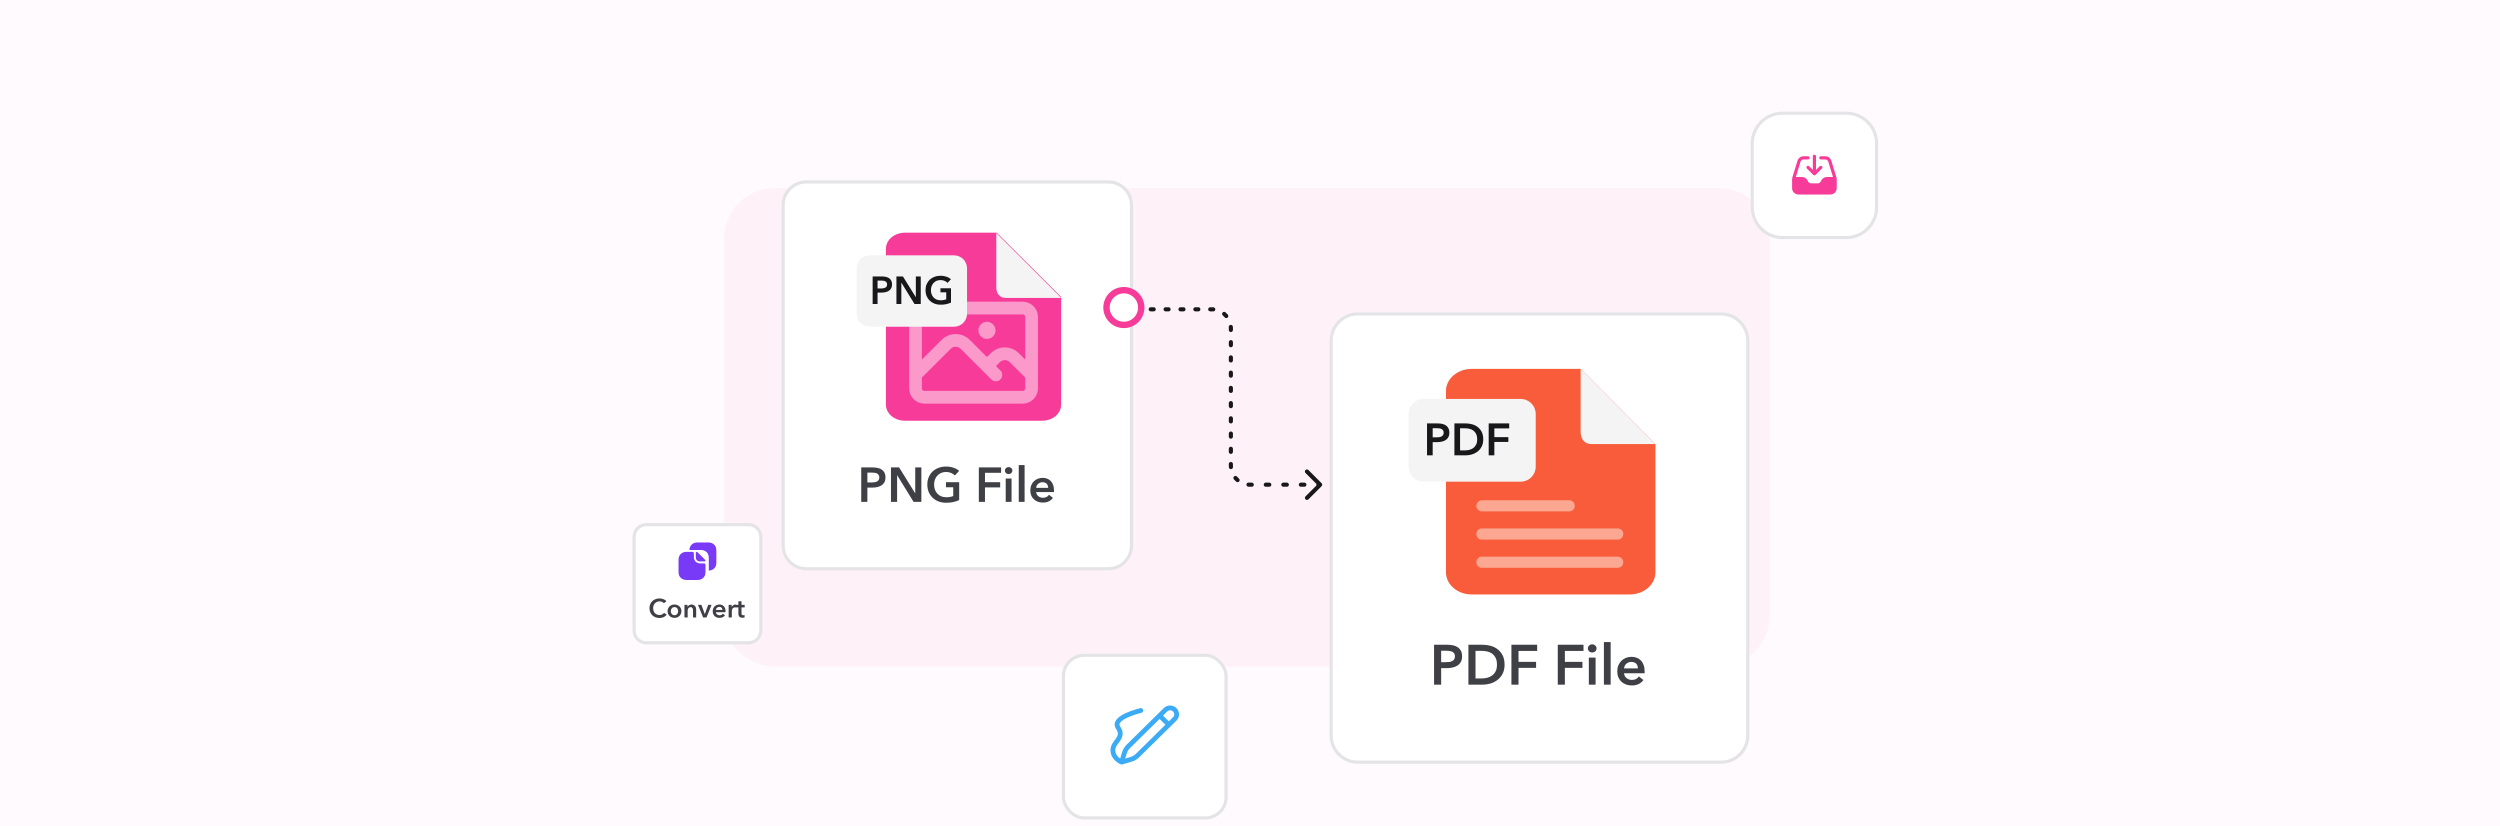 <svg width="784" height="259" viewBox="0 0 784 259" fill="none" xmlns="http://www.w3.org/2000/svg">
<g clip-path="url(#clip0_881_9919)">
<rect width="784" height="259" fill="#FFFAFD"/>
<path d="M227 75C227 66.163 234.163 59 243 59H539C547.837 59 555 66.163 555 75V193C555 201.837 547.837 209 539 209H243C234.163 209 227 201.837 227 193V75Z" fill="#FEF1F8"/>
<g filter="url(#filter0_d_881_9919)">
<path d="M414 84.842C414 79.959 417.953 76 422.829 76H536.723C541.599 76 545.552 79.959 545.552 84.842V208.627C545.552 213.511 541.599 217.469 536.723 217.469H422.829C417.953 217.469 414 213.511 414 208.627V84.842Z" fill="white"/>
<path d="M422.829 76.443H536.723C541.355 76.443 545.11 80.204 545.11 84.843V208.628C545.11 213.268 541.355 217.028 536.723 217.028H422.829C418.196 217.028 414.441 213.268 414.441 208.628V84.843C414.441 80.204 418.196 76.443 422.829 76.443Z" stroke="#E4E4E7"/>
<path d="M516.143 117.263V157.455C516.143 161.301 512.541 164.419 508.099 164.419H458.498C454.056 164.419 450.455 161.301 450.455 157.455V100.648C450.455 96.802 454.056 93.684 458.498 93.684H492.683L516.143 117.263Z" fill="#F85C3A"/>
<path d="M516.142 117.263H496.267C493.079 117.263 492.682 114.642 492.682 113.333V93.684L516.142 117.263Z" fill="#F4F4F5"/>
<path d="M461.719 136.629H489.101" stroke="#FEE2D6" stroke-opacity="0.56" stroke-width="3.5" stroke-linecap="round"/>
<path d="M461.719 145.471H504.313" stroke="#FEE2D6" stroke-opacity="0.56" stroke-width="3.5" stroke-linecap="round"/>
<path d="M461.719 154.312H504.313" stroke="#FEE2D6" stroke-opacity="0.56" stroke-width="3.5" stroke-linecap="round"/>
<path d="M473.912 103.114H443.414C440.823 103.114 438.723 105.226 438.723 107.83V124.335C438.723 126.939 440.823 129.05 443.414 129.05H473.912C476.504 129.05 478.604 126.939 478.604 124.335V107.83C478.604 105.226 476.504 103.114 473.912 103.114Z" fill="#F4F4F5"/>
<path d="M444.514 110.782H447.765C448.338 110.782 448.853 110.834 449.313 110.938C449.773 111.042 450.167 111.211 450.495 111.447C450.824 111.683 451.077 111.985 451.255 112.353C451.434 112.72 451.523 113.164 451.523 113.682C451.523 114.239 451.42 114.706 451.213 115.083C451.007 115.46 450.726 115.767 450.369 116.003C450.022 116.229 449.613 116.394 449.144 116.498C448.675 116.601 448.178 116.653 447.652 116.653H446.287V120.798H444.514V110.782ZM447.525 115.154C447.817 115.154 448.093 115.135 448.356 115.097C448.619 115.05 448.853 114.974 449.06 114.871C449.266 114.758 449.431 114.607 449.552 114.418C449.674 114.229 449.735 113.984 449.735 113.682C449.735 113.39 449.674 113.154 449.552 112.975C449.431 112.786 449.266 112.64 449.06 112.536C448.863 112.433 448.633 112.367 448.37 112.338C448.117 112.301 447.854 112.282 447.582 112.282H446.287V115.154H447.525ZM453.104 110.782H456.638C457.285 110.782 457.937 110.867 458.594 111.037C459.251 111.207 459.843 111.49 460.368 111.886C460.893 112.272 461.321 112.786 461.649 113.428C461.977 114.06 462.142 114.847 462.142 115.79C462.142 116.667 461.977 117.422 461.649 118.054C461.321 118.686 460.893 119.204 460.368 119.61C459.843 120.016 459.251 120.317 458.594 120.515C457.937 120.704 457.285 120.798 456.638 120.798H453.104V110.782ZM456.356 119.242C456.816 119.242 457.276 119.19 457.736 119.087C458.195 118.973 458.608 118.789 458.975 118.535C459.35 118.27 459.654 117.917 459.889 117.474C460.124 117.031 460.241 116.469 460.241 115.79C460.241 115.073 460.124 114.489 459.889 114.036C459.654 113.583 459.35 113.23 458.975 112.975C458.608 112.72 458.195 112.546 457.736 112.452C457.276 112.357 456.816 112.31 456.356 112.31H454.878V119.242H456.356ZM463.854 110.782H470.286V112.338H465.627V115.083H470.019V116.583H465.627V120.798H463.854V110.782Z" fill="#18181B"/>
<path d="M446.719 180.193H450.798C451.516 180.193 452.164 180.258 452.74 180.388C453.317 180.518 453.811 180.73 454.223 181.024C454.636 181.319 454.954 181.696 455.177 182.156C455.4 182.616 455.512 183.17 455.512 183.818C455.512 184.514 455.383 185.098 455.124 185.569C454.865 186.04 454.512 186.424 454.064 186.718C453.629 187.001 453.117 187.207 452.528 187.337C451.939 187.467 451.316 187.532 450.656 187.532H448.944V192.713H446.719V180.193ZM450.498 185.657C450.862 185.657 451.21 185.633 451.539 185.587C451.869 185.527 452.164 185.434 452.422 185.304C452.681 185.162 452.888 184.974 453.04 184.738C453.193 184.502 453.27 184.196 453.27 183.818C453.27 183.453 453.193 183.158 453.04 182.934C452.888 182.698 452.681 182.516 452.422 182.386C452.175 182.256 451.886 182.174 451.557 182.138C451.239 182.091 450.91 182.068 450.568 182.068H448.944V185.657H450.498ZM457.496 180.193H461.928C462.741 180.193 463.559 180.299 464.383 180.511C465.207 180.724 465.948 181.077 466.608 181.572C467.267 182.056 467.802 182.698 468.215 183.5C468.627 184.289 468.833 185.274 468.833 186.453C468.833 187.549 468.627 188.493 468.215 189.282C467.802 190.072 467.267 190.721 466.608 191.228C465.948 191.734 465.207 192.112 464.383 192.359C463.559 192.595 462.741 192.713 461.928 192.713H457.496V180.193ZM461.575 190.768C462.152 190.768 462.729 190.703 463.306 190.573C463.882 190.432 464.401 190.202 464.86 189.884C465.33 189.554 465.713 189.112 466.007 188.557C466.301 188.003 466.449 187.302 466.449 186.453C466.449 185.557 466.301 184.826 466.007 184.26C465.713 183.694 465.33 183.252 464.86 182.934C464.401 182.616 463.882 182.397 463.306 182.28C462.729 182.162 462.152 182.103 461.575 182.103H459.721V190.768H461.575ZM470.981 180.193H479.05V182.138H473.206V185.569H478.715V187.443H473.206V192.713H470.981V180.193ZM485.518 180.193H493.587V182.138H487.743V185.569H493.252V187.443H487.743V192.713H485.518V180.193ZM495.26 184.225H497.378V192.713H495.26V184.225ZM494.959 181.342C494.959 181 495.083 180.706 495.33 180.458C495.589 180.199 495.913 180.069 496.301 180.069C496.69 180.069 497.013 180.193 497.273 180.441C497.543 180.677 497.679 180.977 497.679 181.342C497.679 181.708 497.543 182.014 497.273 182.262C497.013 182.498 496.69 182.616 496.301 182.616C495.913 182.616 495.589 182.492 495.33 182.244C495.083 181.985 494.959 181.685 494.959 181.342ZM499.984 179.344H502.103V192.713H499.984V179.344ZM510.642 187.62C510.642 187.349 510.601 187.09 510.519 186.842C510.448 186.595 510.33 186.376 510.165 186.188C510 185.999 509.788 185.852 509.53 185.746C509.283 185.628 508.988 185.569 508.647 185.569C508.011 185.569 507.469 185.763 507.022 186.152C506.586 186.53 506.345 187.019 506.298 187.62H510.642ZM512.761 188.575C512.761 188.67 512.761 188.763 512.761 188.858C512.761 188.953 512.755 189.046 512.744 189.141H506.298C506.321 189.448 506.398 189.731 506.528 189.99C506.669 190.237 506.851 190.456 507.075 190.644C507.299 190.821 507.552 190.962 507.835 191.068C508.117 191.175 508.411 191.228 508.718 191.228C509.247 191.228 509.694 191.133 510.06 190.945C510.424 190.744 510.724 190.473 510.96 190.131L512.373 191.263C511.537 192.395 510.324 192.961 508.735 192.961C508.076 192.961 507.469 192.861 506.916 192.66C506.363 192.448 505.88 192.153 505.468 191.776C505.068 191.398 504.75 190.939 504.515 190.397C504.291 189.842 504.179 189.218 504.179 188.522C504.179 187.839 504.291 187.22 504.515 186.665C504.75 186.099 505.068 185.622 505.468 185.233C505.868 184.832 506.339 184.526 506.881 184.313C507.434 184.09 508.029 183.977 508.665 183.977C509.253 183.977 509.795 184.077 510.289 184.278C510.795 184.466 511.23 184.755 511.596 185.144C511.96 185.522 512.243 185.999 512.443 186.577C512.655 187.143 512.761 187.809 512.761 188.575Z" fill="#3F3F46"/>
</g>
<path d="M414.46 151.54C414.713 151.794 414.713 152.206 414.46 152.46L410.323 156.596C410.069 156.85 409.658 156.85 409.404 156.596C409.15 156.342 409.15 155.931 409.404 155.677L413.081 152L409.404 148.323C409.15 148.069 409.15 147.658 409.404 147.404C409.658 147.15 410.069 147.15 410.323 147.404L414.46 151.54ZM352.467 96.35C352.826 96.35 353.117 96.641 353.117 97C353.117 97.359 352.826 97.65 352.467 97.65V96.35ZM356.2 97.65C355.841 97.65 355.55 97.359 355.55 97C355.55 96.641 355.841 96.35 356.2 96.35V97.65ZM357.133 96.35C357.492 96.35 357.783 96.641 357.783 97C357.783 97.359 357.492 97.65 357.133 97.65V96.35ZM360.867 97.65C360.508 97.65 360.217 97.359 360.217 97C360.217 96.641 360.508 96.35 360.867 96.35V97.65ZM361.8 96.35C362.159 96.35 362.45 96.641 362.45 97C362.45 97.359 362.159 97.65 361.8 97.65V96.35ZM365.533 97.65C365.174 97.65 364.883 97.359 364.883 97C364.883 96.641 365.174 96.35 365.533 96.35V97.65ZM366.467 96.35C366.826 96.35 367.117 96.641 367.117 97C367.117 97.359 366.826 97.65 366.467 97.65V96.35ZM370.2 97.65C369.841 97.65 369.55 97.359 369.55 97C369.55 96.641 369.841 96.35 370.2 96.35V97.65ZM371.133 96.35C371.492 96.35 371.783 96.641 371.783 97C371.783 97.359 371.492 97.65 371.133 97.65V96.35ZM374.867 97.65C374.508 97.65 374.217 97.359 374.217 97C374.217 96.641 374.508 96.35 374.867 96.35V97.65ZM375.8 96.35C376.159 96.35 376.45 96.641 376.45 97C376.45 97.359 376.159 97.65 375.8 97.65V96.35ZM379.533 97.65C379.174 97.65 378.883 97.359 378.883 97C378.883 96.641 379.174 96.35 379.533 96.35V97.65ZM380.522 96.37C380.879 96.398 381.147 96.711 381.119 97.069C381.091 97.427 380.779 97.694 380.421 97.666L380.522 96.37ZM383.474 98.931C383.201 98.698 383.169 98.288 383.403 98.015C383.636 97.742 384.046 97.71 384.319 97.943L383.474 98.931ZM385.057 98.681C385.29 98.954 385.258 99.364 384.985 99.597C384.712 99.831 384.302 99.799 384.068 99.526L385.057 98.681ZM385.334 102.579C385.306 102.221 385.574 101.909 385.931 101.881C386.289 101.853 386.602 102.121 386.63 102.478L385.334 102.579ZM386.65 103.478C386.65 103.837 386.359 104.128 386 104.128C385.641 104.128 385.35 103.837 385.35 103.478H386.65ZM385.35 107.3C385.35 106.941 385.641 106.65 386 106.65C386.359 106.65 386.65 106.941 386.65 107.3H385.35ZM386.65 108.256C386.65 108.615 386.359 108.906 386 108.906C385.641 108.906 385.35 108.615 385.35 108.256H386.65ZM385.35 112.078C385.35 111.719 385.641 111.428 386 111.428C386.359 111.428 386.65 111.719 386.65 112.078H385.35ZM386.65 113.033C386.65 113.392 386.359 113.683 386 113.683C385.641 113.683 385.35 113.392 385.35 113.033H386.65ZM385.35 116.856C385.35 116.497 385.641 116.206 386 116.206C386.359 116.206 386.65 116.497 386.65 116.856H385.35ZM386.65 117.811C386.65 118.17 386.359 118.461 386 118.461C385.641 118.461 385.35 118.17 385.35 117.811H386.65ZM385.35 121.633C385.35 121.274 385.641 120.983 386 120.983C386.359 120.983 386.65 121.274 386.65 121.633H385.35ZM386.65 122.589C386.65 122.948 386.359 123.239 386 123.239C385.641 123.239 385.35 122.948 385.35 122.589H386.65ZM385.35 126.411C385.35 126.052 385.641 125.761 386 125.761C386.359 125.761 386.65 126.052 386.65 126.411H385.35ZM386.65 127.367C386.65 127.726 386.359 128.017 386 128.017C385.641 128.017 385.35 127.726 385.35 127.367H386.65ZM385.35 131.189C385.35 130.83 385.641 130.539 386 130.539C386.359 130.539 386.65 130.83 386.65 131.189H385.35ZM386.65 132.144C386.65 132.503 386.359 132.794 386 132.794C385.641 132.794 385.35 132.503 385.35 132.144H386.65ZM385.35 135.967C385.35 135.608 385.641 135.317 386 135.317C386.359 135.317 386.65 135.608 386.65 135.967H385.35ZM386.65 136.922C386.65 137.281 386.359 137.572 386 137.572C385.641 137.572 385.35 137.281 385.35 136.922H386.65ZM385.35 140.744C385.35 140.385 385.641 140.094 386 140.094C386.359 140.094 386.65 140.385 386.65 140.744H385.35ZM386.65 141.7C386.65 142.059 386.359 142.35 386 142.35C385.641 142.35 385.35 142.059 385.35 141.7H386.65ZM385.35 145.522C385.35 145.163 385.641 144.872 386 144.872C386.359 144.872 386.65 145.163 386.65 145.522H385.35ZM386.666 146.421C386.694 146.779 386.426 147.091 386.069 147.119C385.711 147.147 385.398 146.879 385.37 146.522L386.666 146.421ZM386.943 150.319C386.71 150.046 386.742 149.636 387.015 149.403C387.288 149.169 387.698 149.201 387.932 149.474L386.943 150.319ZM388.526 150.068C388.799 150.302 388.831 150.712 388.597 150.985C388.364 151.258 387.954 151.29 387.681 151.057L388.526 150.068ZM391.478 152.63C391.121 152.602 390.853 152.289 390.881 151.931C390.909 151.574 391.221 151.306 391.579 151.334L391.478 152.63ZM392.55 151.35C392.909 151.35 393.2 151.641 393.2 152C393.2 152.359 392.909 152.65 392.55 152.65V151.35ZM396.95 152.65C396.591 152.65 396.3 152.359 396.3 152C396.3 151.641 396.591 151.35 396.95 151.35V152.65ZM398.05 151.35C398.409 151.35 398.7 151.641 398.7 152C398.7 152.359 398.409 152.65 398.05 152.65V151.35ZM402.45 152.65C402.091 152.65 401.8 152.359 401.8 152C401.8 151.641 402.091 151.35 402.45 151.35V152.65ZM403.55 151.35C403.909 151.35 404.2 151.641 404.2 152C404.2 152.359 403.909 152.65 403.55 152.65V151.35ZM407.95 152.65C407.591 152.65 407.3 152.359 407.3 152C407.3 151.641 407.591 151.35 407.95 151.35V152.65ZM409.05 151.35C409.409 151.35 409.7 151.641 409.7 152C409.7 152.359 409.409 152.65 409.05 152.65V151.35ZM413.45 152.65C413.091 152.65 412.8 152.359 412.8 152C412.8 151.641 413.091 151.35 413.45 151.35V152.65ZM352 97V96.35H352.467V97V97.65H352V97ZM356.2 97V96.35H357.133V97V97.65H356.2V97ZM360.867 97V96.35H361.8V97V97.65H360.867V97ZM365.533 97V96.35H366.467V97V97.65H365.533V97ZM370.2 97V96.35H371.133V97V97.65H370.2V97ZM374.867 97V96.35H375.8V97V97.65H374.867V97ZM379.533 97V96.35H380V97V97.65H379.533V97ZM380 97V96.35C380.175 96.35 380.349 96.357 380.522 96.37L380.471 97.018L380.421 97.666C380.282 97.656 380.142 97.65 380 97.65V97ZM383.897 98.438L384.319 97.943C384.584 98.17 384.83 98.416 385.057 98.681L384.563 99.103L384.068 99.526C383.886 99.312 383.688 99.114 383.474 98.931L383.897 98.438ZM385.982 102.529L386.63 102.478C386.643 102.651 386.65 102.825 386.65 103H386H385.35C385.35 102.858 385.345 102.718 385.334 102.579L385.982 102.529ZM386 103H386.65V103.478H386H385.35V103H386ZM386 107.3H386.65V108.256H386H385.35V107.3H386ZM386 112.078H386.65V113.033H386H385.35V112.078H386ZM386 116.856H386.65V117.811H386H385.35V116.856H386ZM386 121.633H386.65V122.589H386H385.35V121.633H386ZM386 126.411H386.65V127.367H386H385.35V126.411H386ZM386 131.189H386.65V132.144H386H385.35V131.189H386ZM386 135.967H386.65V136.922H386H385.35V135.967H386ZM386 140.744H386.65V141.7H386H385.35V140.744H386ZM386 145.522H386.65V146H386H385.35V145.522H386ZM386 146H386.65C386.65 146.142 386.655 146.282 386.666 146.421L386.018 146.471L385.37 146.522C385.357 146.349 385.35 146.175 385.35 146H386ZM387.437 149.897L387.932 149.474C388.114 149.688 388.312 149.886 388.526 150.068L388.103 150.563L387.681 151.057C387.416 150.83 387.17 150.584 386.943 150.319L387.437 149.897ZM391.529 151.982L391.579 151.334C391.718 151.345 391.858 151.35 392 151.35V152V152.65C391.825 152.65 391.651 152.643 391.478 152.63L391.529 151.982ZM392 152V151.35H392.55V152V152.65H392V152ZM396.95 152V151.35H398.05V152V152.65H396.95V152ZM402.45 152V151.35H403.55V152V152.65H402.45V152ZM407.95 152V151.35H409.05V152V152.65H407.95V152ZM413.45 152V151.35H414V152V152.65H413.45V152ZM414.46 151.54C414.713 151.794 414.713 152.206 414.46 152.46L410.323 156.596C410.069 156.85 409.658 156.85 409.404 156.596C409.15 156.342 409.15 155.931 409.404 155.677L413.081 152L409.404 148.323C409.15 148.069 409.15 147.658 409.404 147.404C409.658 147.15 410.069 147.15 410.323 147.404L414.46 151.54ZM352.467 96.35C352.826 96.35 353.117 96.641 353.117 97C353.117 97.359 352.826 97.65 352.467 97.65V96.35ZM356.2 97.65C355.841 97.65 355.55 97.359 355.55 97C355.55 96.641 355.841 96.35 356.2 96.35V97.65ZM357.133 96.35C357.492 96.35 357.783 96.641 357.783 97C357.783 97.359 357.492 97.65 357.133 97.65V96.35ZM360.867 97.65C360.508 97.65 360.217 97.359 360.217 97C360.217 96.641 360.508 96.35 360.867 96.35V97.65ZM361.8 96.35C362.159 96.35 362.45 96.641 362.45 97C362.45 97.359 362.159 97.65 361.8 97.65V96.35ZM365.533 97.65C365.174 97.65 364.883 97.359 364.883 97C364.883 96.641 365.174 96.35 365.533 96.35V97.65ZM366.467 96.35C366.826 96.35 367.117 96.641 367.117 97C367.117 97.359 366.826 97.65 366.467 97.65V96.35ZM370.2 97.65C369.841 97.65 369.55 97.359 369.55 97C369.55 96.641 369.841 96.35 370.2 96.35V97.65ZM371.133 96.35C371.492 96.35 371.783 96.641 371.783 97C371.783 97.359 371.492 97.65 371.133 97.65V96.35ZM374.867 97.65C374.508 97.65 374.217 97.359 374.217 97C374.217 96.641 374.508 96.35 374.867 96.35V97.65ZM375.8 96.35C376.159 96.35 376.45 96.641 376.45 97C376.45 97.359 376.159 97.65 375.8 97.65V96.35ZM379.533 97.65C379.174 97.65 378.883 97.359 378.883 97C378.883 96.641 379.174 96.35 379.533 96.35V97.65ZM380.522 96.37C380.879 96.398 381.147 96.711 381.119 97.069C381.091 97.427 380.779 97.694 380.421 97.666L380.522 96.37ZM383.474 98.931C383.201 98.698 383.169 98.288 383.403 98.015C383.636 97.742 384.046 97.71 384.319 97.943L383.474 98.931ZM385.057 98.681C385.29 98.954 385.258 99.364 384.985 99.597C384.712 99.831 384.302 99.799 384.068 99.526L385.057 98.681ZM385.334 102.579C385.306 102.221 385.574 101.909 385.931 101.881C386.289 101.853 386.602 102.121 386.63 102.478L385.334 102.579ZM386.65 103.478C386.65 103.837 386.359 104.128 386 104.128C385.641 104.128 385.35 103.837 385.35 103.478H386.65ZM385.35 107.3C385.35 106.941 385.641 106.65 386 106.65C386.359 106.65 386.65 106.941 386.65 107.3H385.35ZM386.65 108.256C386.65 108.615 386.359 108.906 386 108.906C385.641 108.906 385.35 108.615 385.35 108.256H386.65ZM385.35 112.078C385.35 111.719 385.641 111.428 386 111.428C386.359 111.428 386.65 111.719 386.65 112.078H385.35ZM386.65 113.033C386.65 113.392 386.359 113.683 386 113.683C385.641 113.683 385.35 113.392 385.35 113.033H386.65ZM385.35 116.856C385.35 116.497 385.641 116.206 386 116.206C386.359 116.206 386.65 116.497 386.65 116.856H385.35ZM386.65 117.811C386.65 118.17 386.359 118.461 386 118.461C385.641 118.461 385.35 118.17 385.35 117.811H386.65ZM385.35 121.633C385.35 121.274 385.641 120.983 386 120.983C386.359 120.983 386.65 121.274 386.65 121.633H385.35ZM386.65 122.589C386.65 122.948 386.359 123.239 386 123.239C385.641 123.239 385.35 122.948 385.35 122.589H386.65ZM385.35 126.411C385.35 126.052 385.641 125.761 386 125.761C386.359 125.761 386.65 126.052 386.65 126.411H385.35ZM386.65 127.367C386.65 127.726 386.359 128.017 386 128.017C385.641 128.017 385.35 127.726 385.35 127.367H386.65ZM385.35 131.189C385.35 130.83 385.641 130.539 386 130.539C386.359 130.539 386.65 130.83 386.65 131.189H385.35ZM386.65 132.144C386.65 132.503 386.359 132.794 386 132.794C385.641 132.794 385.35 132.503 385.35 132.144H386.65ZM385.35 135.967C385.35 135.608 385.641 135.317 386 135.317C386.359 135.317 386.65 135.608 386.65 135.967H385.35ZM386.65 136.922C386.65 137.281 386.359 137.572 386 137.572C385.641 137.572 385.35 137.281 385.35 136.922H386.65ZM385.35 140.744C385.35 140.385 385.641 140.094 386 140.094C386.359 140.094 386.65 140.385 386.65 140.744H385.35ZM386.65 141.7C386.65 142.059 386.359 142.35 386 142.35C385.641 142.35 385.35 142.059 385.35 141.7H386.65ZM385.35 145.522C385.35 145.163 385.641 144.872 386 144.872C386.359 144.872 386.65 145.163 386.65 145.522H385.35ZM386.666 146.421C386.694 146.779 386.426 147.091 386.069 147.119C385.711 147.147 385.398 146.879 385.37 146.522L386.666 146.421ZM386.943 150.319C386.71 150.046 386.742 149.636 387.015 149.403C387.288 149.169 387.698 149.201 387.932 149.474L386.943 150.319ZM388.526 150.068C388.799 150.302 388.831 150.712 388.597 150.985C388.364 151.258 387.954 151.29 387.681 151.057L388.526 150.068ZM391.478 152.63C391.121 152.602 390.853 152.289 390.881 151.931C390.909 151.574 391.221 151.306 391.579 151.334L391.478 152.63ZM392.55 151.35C392.909 151.35 393.2 151.641 393.2 152C393.2 152.359 392.909 152.65 392.55 152.65V151.35ZM396.95 152.65C396.591 152.65 396.3 152.359 396.3 152C396.3 151.641 396.591 151.35 396.95 151.35V152.65ZM398.05 151.35C398.409 151.35 398.7 151.641 398.7 152C398.7 152.359 398.409 152.65 398.05 152.65V151.35ZM402.45 152.65C402.091 152.65 401.8 152.359 401.8 152C401.8 151.641 402.091 151.35 402.45 151.35V152.65ZM403.55 151.35C403.909 151.35 404.2 151.641 404.2 152C404.2 152.359 403.909 152.65 403.55 152.65V151.35ZM407.95 152.65C407.591 152.65 407.3 152.359 407.3 152C407.3 151.641 407.591 151.35 407.95 151.35V152.65ZM409.05 151.35C409.409 151.35 409.7 151.641 409.7 152C409.7 152.359 409.409 152.65 409.05 152.65V151.35ZM413.45 152.65C413.091 152.65 412.8 152.359 412.8 152C412.8 151.641 413.091 151.35 413.45 151.35V152.65ZM352 97V96.35H352.467V97V97.65H352V97ZM356.2 97V96.35H357.133V97V97.65H356.2V97ZM360.867 97V96.35H361.8V97V97.65H360.867V97ZM365.533 97V96.35H366.467V97V97.65H365.533V97ZM370.2 97V96.35H371.133V97V97.65H370.2V97ZM374.867 97V96.35H375.8V97V97.65H374.867V97ZM379.533 97V96.35H380V97V97.65H379.533V97ZM380 97V96.35C380.175 96.35 380.349 96.357 380.522 96.37L380.471 97.018L380.421 97.666C380.282 97.656 380.142 97.65 380 97.65V97ZM383.897 98.438L384.319 97.943C384.584 98.17 384.83 98.416 385.057 98.681L384.563 99.103L384.068 99.526C383.886 99.312 383.688 99.114 383.474 98.931L383.897 98.438ZM385.982 102.529L386.63 102.478C386.643 102.651 386.65 102.825 386.65 103H386H385.35C385.35 102.858 385.345 102.718 385.334 102.579L385.982 102.529ZM386 103H386.65V103.478H386H385.35V103H386ZM386 107.3H386.65V108.256H386H385.35V107.3H386ZM386 112.078H386.65V113.033H386H385.35V112.078H386ZM386 116.856H386.65V117.811H386H385.35V116.856H386ZM386 121.633H386.65V122.589H386H385.35V121.633H386ZM386 126.411H386.65V127.367H386H385.35V126.411H386ZM386 131.189H386.65V132.144H386H385.35V131.189H386ZM386 135.967H386.65V136.922H386H385.35V135.967H386ZM386 140.744H386.65V141.7H386H385.35V140.744H386ZM386 145.522H386.65V146H386H385.35V145.522H386ZM386 146H386.65C386.65 146.142 386.655 146.282 386.666 146.421L386.018 146.471L385.37 146.522C385.357 146.349 385.35 146.175 385.35 146H386ZM387.437 149.897L387.932 149.474C388.114 149.688 388.312 149.886 388.526 150.068L388.103 150.563L387.681 151.057C387.416 150.83 387.17 150.584 386.943 150.319L387.437 149.897ZM391.529 151.982L391.579 151.334C391.718 151.345 391.858 151.35 392 151.35V152V152.65C391.825 152.65 391.651 152.643 391.478 152.63L391.529 151.982ZM392 152V151.35H392.55V152V152.65H392V152ZM396.95 152V151.35H398.05V152V152.65H396.95V152ZM402.45 152V151.35H403.55V152V152.65H402.45V152ZM407.95 152V151.35H409.05V152V152.65H407.95V152ZM413.45 152V151.35H414V152V152.65H413.45V152Z" fill="#18181B"/>
<g filter="url(#filter1_d_881_9919)">
<rect x="330" y="183" width="52" height="52" rx="7" fill="white"/>
<rect x="330.5" y="183.5" width="51" height="51" rx="6.5" stroke="#E4E4E7"/>
<path d="M348.738 217L351.68 216.137C352.465 215.906 353.18 215.487 353.759 214.916L365.396 203.455C366.199 202.665 366.199 201.383 365.396 200.593C364.594 199.802 363.293 199.802 362.49 200.593L360.641 202.414M348.738 217L349.614 214.102C349.848 213.329 350.274 212.625 350.853 212.054L360.641 202.414M348.738 217C348.738 217 345.998 215.921 345.998 213.222C345.998 210.524 349.834 209.444 347.646 206.206C345.458 202.968 354.765 200.81 354.765 200.81M360.641 202.414L363.532 205.262" stroke="#3BABF6" stroke-width="1.5" stroke-linecap="round" stroke-linejoin="round"/>
</g>
<g filter="url(#filter2_d_881_9919)">
<path d="M546 23C546 17.477 550.477 13 556 13H576C581.523 13 586 17.477 586 23V43C586 48.523 581.523 53 576 53H556C550.477 53 546 48.523 546 43V23Z" fill="white"/>
<path d="M556 13.5H576C581.247 13.5 585.5 17.753 585.5 23V43C585.5 48.247 581.247 52.5 576 52.5H556C550.753 52.5 546.5 48.247 546.5 43V23C546.5 17.753 550.753 13.5 556 13.5Z" stroke="#E4E4E7"/>
<path fill-rule="evenodd" clip-rule="evenodd" d="M561.652 28.706C561.781 28.286 562.169 28 562.608 28H564C564.276 28 564.5 27.776 564.5 27.5C564.5 27.224 564.276 27 564 27H562.608C561.73 27 560.955 27.573 560.696 28.412L559.088 33.637C559.03 33.828 559 34.026 559 34.226V37C559 38.105 559.895 39 561 39H571C572.105 39 573 38.105 573 37V34.226C573 34.026 572.97 33.828 572.912 33.637L571.304 28.412C571.045 27.573 570.27 27 569.392 27H568C567.724 27 567.5 27.224 567.5 27.5C567.5 27.776 567.724 28 568 28H569.392C569.831 28 570.219 28.286 570.348 28.706L571.823 33.5H569.927C569.17 33.5 568.477 33.928 568.138 34.606L567.967 34.947C567.798 35.286 567.452 35.5 567.073 35.5H564.927C564.548 35.5 564.202 35.286 564.033 34.947L563.862 34.606C563.523 33.928 562.83 33.5 562.073 33.5H560.177L561.652 28.706Z" fill="#F63B99"/>
<path fill-rule="evenodd" clip-rule="evenodd" d="M566 26.5C566.276 26.5 566.5 26.724 566.5 27V31.293L567.646 30.146C567.842 29.951 568.158 29.951 568.354 30.146C568.549 30.342 568.549 30.658 568.354 30.854L566.354 32.854C566.158 33.049 565.842 33.049 565.646 32.854L563.646 30.854C563.451 30.658 563.451 30.342 563.646 30.146C563.842 29.951 564.158 29.951 564.354 30.146L565.5 31.293V27C565.5 26.724 565.724 26.5 566 26.5Z" fill="#F63B99"/>
</g>
<g clip-path="url(#clip1_881_9919)">
<g filter="url(#filter3_d_881_9919)">
<path d="M231.729 142.235H199.714C197.422 142.235 195.564 144.079 195.564 146.353V175.765C195.564 178.039 197.422 179.882 199.714 179.882H231.729C234.021 179.882 235.879 178.039 235.879 175.765V146.353C235.879 144.079 234.021 142.235 231.729 142.235Z" fill="white"/>
<path d="M231.729 142.529H199.715C197.587 142.529 195.861 144.241 195.861 146.353V175.765C195.861 177.876 197.587 179.588 199.715 179.588H231.729C233.857 179.588 235.583 177.876 235.583 175.765V146.353C235.583 144.241 233.857 142.529 231.729 142.529Z" stroke="#E4E4E7"/>
<path d="M217.797 154.677H216.51C215.455 154.677 214.595 153.83 214.595 152.777V151.5C214.595 151.259 214.399 151.059 214.15 151.059H212.271C210.902 151.059 209.793 151.941 209.793 153.518V157.424C209.793 159 210.902 159.883 212.271 159.883H215.763C217.133 159.883 218.241 159 218.241 157.424V155.118C218.241 154.871 218.04 154.677 217.797 154.677Z" fill="#793AF8"/>
<path d="M219.171 148.118H218.003H217.357H215.679C214.339 148.118 213.254 148.965 213.207 150.476C213.243 150.476 213.272 150.471 213.308 150.471H214.986H215.632H216.8C218.169 150.471 219.278 151.353 219.278 152.929V154.088V155.682V156.841C219.278 156.877 219.272 156.906 219.272 156.935C220.594 156.894 221.649 156.024 221.649 154.488V153.329V151.735V150.576C221.649 149 220.541 148.118 219.171 148.118Z" fill="#793AF8"/>
<path d="M215.709 151.147C215.525 150.965 215.211 151.089 215.211 151.342V152.883C215.211 153.53 215.762 154.059 216.438 154.059C216.859 154.065 217.446 154.065 217.95 154.065C218.205 154.065 218.335 153.771 218.157 153.595C217.511 152.953 216.361 151.806 215.709 151.147Z" fill="#793AF8"/>
<path d="M205.195 167.184C205.04 166.975 204.838 166.824 204.589 166.731C204.34 166.632 204.097 166.583 203.859 166.583C203.555 166.583 203.278 166.637 203.029 166.747C202.78 166.857 202.564 167.008 202.382 167.2C202.205 167.392 202.066 167.617 201.967 167.876C201.873 168.134 201.826 168.414 201.826 168.716C201.826 169.034 201.873 169.325 201.967 169.588C202.061 169.852 202.194 170.08 202.365 170.272C202.542 170.459 202.752 170.604 202.996 170.708C203.239 170.813 203.513 170.865 203.818 170.865C204.133 170.865 204.412 170.805 204.656 170.684C204.899 170.557 205.096 170.393 205.245 170.19L206.083 170.774C205.823 171.098 205.505 171.351 205.129 171.532C204.753 171.708 204.313 171.796 203.809 171.796C203.35 171.796 202.927 171.721 202.539 171.573C202.158 171.419 201.828 171.208 201.552 170.939C201.275 170.665 201.059 170.341 200.904 169.967C200.749 169.588 200.672 169.171 200.672 168.716C200.672 168.249 200.752 167.829 200.913 167.456C201.079 167.077 201.303 166.756 201.585 166.492C201.873 166.228 202.21 166.025 202.597 165.883C202.985 165.74 203.405 165.668 203.859 165.668C204.047 165.668 204.244 165.688 204.448 165.726C204.653 165.759 204.85 165.814 205.038 165.891C205.226 165.962 205.403 166.053 205.569 166.163C205.735 166.272 205.876 166.404 205.992 166.558L205.195 167.184ZM206.354 169.654C206.354 169.341 206.409 169.059 206.52 168.806C206.636 168.548 206.791 168.328 206.985 168.147C207.178 167.966 207.408 167.826 207.674 167.727C207.939 167.628 208.221 167.579 208.52 167.579C208.819 167.579 209.101 167.628 209.367 167.727C209.632 167.826 209.862 167.966 210.056 168.147C210.249 168.328 210.401 168.548 210.512 168.806C210.628 169.059 210.686 169.341 210.686 169.654C210.686 169.967 210.628 170.253 210.512 170.511C210.401 170.769 210.249 170.991 210.056 171.178C209.862 171.359 209.632 171.502 209.367 171.606C209.101 171.71 208.819 171.763 208.52 171.763C208.221 171.763 207.939 171.71 207.674 171.606C207.408 171.502 207.178 171.359 206.985 171.178C206.791 170.991 206.636 170.769 206.52 170.511C206.409 170.253 206.354 169.967 206.354 169.654ZM207.366 169.654C207.366 169.808 207.389 169.962 207.433 170.116C207.483 170.269 207.555 170.407 207.649 170.527C207.743 170.648 207.862 170.747 208.006 170.824C208.149 170.901 208.321 170.939 208.52 170.939C208.719 170.939 208.891 170.901 209.035 170.824C209.179 170.747 209.298 170.648 209.392 170.527C209.486 170.407 209.555 170.269 209.599 170.116C209.649 169.962 209.674 169.808 209.674 169.654C209.674 169.501 209.649 169.35 209.599 169.201C209.555 169.048 209.486 168.91 209.392 168.79C209.298 168.669 209.179 168.573 209.035 168.501C208.891 168.425 208.719 168.386 208.52 168.386C208.321 168.386 208.149 168.425 208.006 168.501C207.862 168.573 207.743 168.669 207.649 168.79C207.555 168.91 207.483 169.048 207.433 169.201C207.389 169.35 207.366 169.501 207.366 169.654ZM211.652 167.694H212.598V168.328H212.615C212.703 168.131 212.856 167.958 213.071 167.81C213.293 167.656 213.553 167.579 213.852 167.579C214.112 167.579 214.333 167.626 214.516 167.719C214.704 167.807 214.856 167.925 214.972 168.073C215.094 168.221 215.182 168.392 215.238 168.584C215.293 168.776 215.321 168.974 215.321 169.177V171.647H214.325V169.457C214.325 169.341 214.316 169.221 214.3 169.094C214.283 168.968 214.247 168.856 214.192 168.757C214.137 168.652 214.059 168.567 213.96 168.501C213.865 168.436 213.738 168.403 213.578 168.403C213.417 168.403 213.279 168.436 213.163 168.501C213.047 168.562 212.95 168.641 212.872 168.74C212.8 168.839 212.745 168.954 212.706 169.086C212.668 169.212 212.648 169.341 212.648 169.473V171.647H211.652V167.694ZM215.885 167.694H216.973L218.018 170.577H218.035L219.089 167.694H220.143L218.558 171.647H217.496L215.885 167.694ZM223.544 169.276C223.544 169.149 223.524 169.028 223.486 168.913C223.452 168.798 223.397 168.696 223.32 168.608C223.242 168.521 223.143 168.452 223.021 168.403C222.905 168.348 222.766 168.32 222.606 168.32C222.307 168.32 222.052 168.411 221.842 168.592C221.638 168.768 221.524 168.996 221.502 169.276H223.544ZM224.54 169.72C224.54 169.764 224.54 169.808 224.54 169.852C224.54 169.896 224.537 169.94 224.531 169.984H221.502C221.513 170.127 221.549 170.258 221.61 170.379C221.676 170.494 221.762 170.596 221.867 170.684C221.972 170.766 222.091 170.832 222.224 170.881C222.357 170.931 222.495 170.956 222.639 170.956C222.888 170.956 223.098 170.912 223.27 170.824C223.441 170.73 223.582 170.604 223.693 170.445L224.357 170.972C223.964 171.499 223.394 171.763 222.647 171.763C222.337 171.763 222.052 171.716 221.792 171.623C221.532 171.524 221.305 171.387 221.112 171.211C220.924 171.035 220.774 170.821 220.664 170.568C220.558 170.31 220.506 170.019 220.506 169.696C220.506 169.377 220.558 169.089 220.664 168.831C220.774 168.567 220.924 168.345 221.112 168.164C221.3 167.977 221.521 167.834 221.776 167.736C222.036 167.631 222.315 167.579 222.614 167.579C222.891 167.579 223.145 167.626 223.378 167.719C223.616 167.807 223.82 167.941 223.992 168.123C224.163 168.298 224.296 168.521 224.39 168.79C224.49 169.053 224.54 169.363 224.54 169.72ZM225.504 167.694H226.459V168.353H226.475C226.586 168.123 226.741 167.936 226.94 167.793C227.139 167.65 227.372 167.579 227.637 167.579C227.676 167.579 227.718 167.582 227.762 167.587C227.806 167.587 227.845 167.593 227.878 167.604V168.51C227.812 168.493 227.754 168.482 227.704 168.477C227.66 168.471 227.615 168.468 227.571 168.468C227.344 168.468 227.162 168.51 227.023 168.592C226.885 168.674 226.777 168.773 226.7 168.888C226.622 169.004 226.57 169.122 226.542 169.243C226.514 169.363 226.5 169.459 226.5 169.531V171.647H225.504V167.694ZM227.858 168.485V167.694H228.555V166.55H229.534V167.694H230.53V168.485H229.534V170.321C229.534 170.497 229.565 170.643 229.626 170.758C229.692 170.873 229.836 170.931 230.057 170.931C230.124 170.931 230.196 170.925 230.273 170.914C230.351 170.898 230.42 170.876 230.481 170.848L230.514 171.623C230.425 171.656 230.32 171.68 230.198 171.697C230.077 171.719 229.96 171.73 229.85 171.73C229.584 171.73 229.368 171.694 229.202 171.623C229.036 171.546 228.904 171.444 228.804 171.318C228.71 171.186 228.643 171.038 228.605 170.873C228.572 170.703 228.555 170.522 228.555 170.33V168.485H227.858Z" fill="#3F3F46"/>
</g>
</g>
<g clip-path="url(#clip2_881_9919)">
<g filter="url(#filter4_d_881_9919)">
<path d="M242.209 42.31C242.209 38.097 245.629 34.681 249.848 34.681H344.57C348.789 34.681 352.209 38.097 352.209 42.31V149.121C352.209 153.334 348.789 156.75 344.57 156.75H249.848C245.629 156.75 242.209 153.334 242.209 149.121V42.31Z" fill="white"/>
<path d="M249.849 35.062H344.571C348.579 35.062 351.828 38.307 351.828 42.31V149.121C351.828 153.124 348.579 156.369 344.571 156.369H249.849C245.841 156.369 242.592 153.124 242.592 149.121V42.31C242.592 38.307 245.841 35.062 249.849 35.062Z" stroke="#E4E4E7"/>
<path d="M280.768 51.974H309.176L328.783 71.546V104.966C328.783 106.886 326.863 108.939 323.836 108.939H280.768C277.74 108.939 275.821 106.886 275.82 104.966V55.948C275.821 54.027 277.74 51.974 280.768 51.974Z" fill="#F63B99" stroke="#F63B99" stroke-width="2"/>
<path d="M284.094 95.588L293.727 85.967C295.368 84.328 298.028 84.329 299.669 85.967L309.302 95.588M306.501 92.791L309.133 90.163C310.773 88.525 313.433 88.525 315.074 90.163L320.506 95.588M286.895 102.582H317.705C319.252 102.582 320.506 101.329 320.506 99.785V77.405C320.506 75.86 319.252 74.608 317.705 74.608H286.895C285.348 74.608 284.094 75.86 284.094 77.405V99.785C284.094 101.329 285.348 102.582 286.895 102.582ZM306.501 81.601H306.515V81.615H306.501V81.601ZM307.201 81.601C307.201 81.988 306.887 82.301 306.501 82.301C306.114 82.301 305.801 81.988 305.801 81.601C305.801 81.215 306.114 80.902 306.501 80.902C306.887 80.902 307.201 81.215 307.201 81.601Z" stroke="#FEF1F8" stroke-opacity="0.52" stroke-width="4" stroke-linecap="round" stroke-linejoin="round"/>
<path d="M329.802 71.429H312.544C309.776 71.429 309.432 69.168 309.432 68.038V51.084L329.802 71.429Z" fill="#F4F4F5"/>
<path d="M296.192 58.078H269.711C267.461 58.078 265.637 59.899 265.637 62.147V76.388C265.637 78.635 267.461 80.457 269.711 80.457H296.192C298.442 80.457 300.266 78.635 300.266 76.388V62.147C300.266 59.899 298.442 58.078 296.192 58.078Z" fill="#F4F4F5"/>
<path d="M270.66 64.694H273.483C273.981 64.694 274.429 64.739 274.828 64.828C275.227 64.918 275.569 65.064 275.855 65.268C276.14 65.471 276.36 65.731 276.515 66.049C276.669 66.366 276.747 66.749 276.747 67.196C276.747 67.676 276.657 68.079 276.478 68.405C276.299 68.73 276.054 68.995 275.745 69.198C275.443 69.394 275.089 69.536 274.681 69.625C274.274 69.715 273.842 69.76 273.386 69.76H272.2V73.336H270.66V64.694ZM273.276 68.466C273.528 68.466 273.769 68.449 273.997 68.417C274.225 68.376 274.429 68.311 274.608 68.222C274.787 68.124 274.93 67.994 275.036 67.831C275.142 67.668 275.195 67.457 275.195 67.196C275.195 66.944 275.142 66.74 275.036 66.586C274.93 66.423 274.787 66.297 274.608 66.207C274.437 66.118 274.237 66.061 274.009 66.037C273.789 66.004 273.561 65.988 273.325 65.988H272.2V68.466H273.276ZM278.12 64.694H280.161L284.182 71.163H284.207V64.694H285.747V73.336H283.791L279.684 66.659H279.66V73.336H278.12V64.694ZM295.234 72.885C294.794 73.096 294.31 73.259 293.78 73.373C293.259 73.495 292.656 73.556 291.971 73.556C291.27 73.556 290.631 73.446 290.052 73.227C289.474 72.999 288.977 72.685 288.561 72.287C288.146 71.88 287.82 71.4 287.583 70.846C287.355 70.285 287.241 69.666 287.241 68.991C287.241 68.299 287.359 67.676 287.596 67.123C287.84 66.561 288.17 66.085 288.586 65.695C289.009 65.304 289.506 65.003 290.077 64.791C290.647 64.58 291.266 64.474 291.935 64.474C292.627 64.474 293.259 64.576 293.829 64.779C294.408 64.975 294.872 65.235 295.222 65.561L294.159 66.708C293.939 66.464 293.629 66.256 293.23 66.085C292.839 65.915 292.411 65.829 291.947 65.829C291.49 65.829 291.075 65.91 290.7 66.073C290.333 66.236 290.02 66.46 289.759 66.745C289.498 67.029 289.295 67.363 289.148 67.746C289.009 68.128 288.94 68.543 288.94 68.991C288.94 69.454 289.009 69.882 289.148 70.272C289.295 70.655 289.498 70.989 289.759 71.273C290.028 71.558 290.35 71.782 290.725 71.945C291.108 72.099 291.539 72.177 292.02 72.177C292.68 72.177 293.255 72.075 293.743 71.871V69.674H291.922V68.405H295.234V72.885Z" fill="#18181B"/>
<path d="M267.082 124.585H270.611C271.232 124.585 271.793 124.641 272.292 124.753C272.791 124.865 273.219 125.048 273.575 125.302C273.932 125.556 274.207 125.882 274.4 126.279C274.594 126.675 274.69 127.154 274.69 127.713C274.69 128.313 274.578 128.817 274.354 129.224C274.13 129.63 273.825 129.961 273.438 130.215C273.061 130.46 272.618 130.637 272.108 130.749C271.599 130.862 271.059 130.917 270.489 130.917H269.007V135.388H267.082V124.585ZM270.351 129.3C270.667 129.3 270.968 129.279 271.253 129.239C271.538 129.188 271.793 129.107 272.017 128.995C272.241 128.873 272.419 128.71 272.551 128.506C272.684 128.303 272.75 128.039 272.75 127.713C272.75 127.398 272.684 127.143 272.551 126.95C272.419 126.746 272.241 126.589 272.017 126.477C271.803 126.365 271.553 126.294 271.268 126.263C270.993 126.223 270.708 126.202 270.413 126.202H269.007V129.3H270.351ZM276.407 124.585H278.958L283.985 132.672H284.015V124.585H285.94V135.388H283.496L278.362 127.042H278.332V135.388H276.407V124.585ZM297.8 134.823C297.25 135.088 296.644 135.291 295.982 135.434C295.33 135.586 294.577 135.663 293.721 135.663C292.845 135.663 292.045 135.525 291.322 135.251C290.599 134.966 289.978 134.574 289.458 134.076C288.939 133.567 288.531 132.967 288.236 132.275C287.951 131.573 287.808 130.801 287.808 129.956C287.808 129.092 287.956 128.313 288.251 127.621C288.557 126.92 288.969 126.324 289.489 125.836C290.018 125.348 290.64 124.972 291.353 124.707C292.066 124.442 292.84 124.31 293.675 124.31C294.541 124.31 295.33 124.438 296.043 124.692C296.766 124.936 297.347 125.262 297.785 125.668L296.456 127.103C296.181 126.797 295.794 126.538 295.295 126.324C294.806 126.111 294.271 126.004 293.691 126.004C293.12 126.004 292.6 126.105 292.132 126.309C291.674 126.513 291.281 126.792 290.955 127.148C290.63 127.505 290.375 127.921 290.192 128.4C290.018 128.878 289.932 129.397 289.932 129.956C289.932 130.536 290.018 131.07 290.192 131.558C290.375 132.036 290.63 132.453 290.955 132.809C291.292 133.166 291.694 133.445 292.162 133.649C292.641 133.842 293.181 133.938 293.782 133.938C294.607 133.938 295.325 133.811 295.936 133.557V130.81H293.66V129.224H297.8V134.823ZM303.963 124.585H310.945V126.263H305.888V129.224H310.655V130.841H305.888V135.388H303.963V124.585ZM312.392 128.064H314.225V135.388H312.392V128.064ZM312.132 125.577C312.132 125.282 312.239 125.027 312.453 124.814C312.677 124.59 312.957 124.478 313.293 124.478C313.63 124.478 313.909 124.585 314.134 124.799C314.368 125.002 314.485 125.262 314.485 125.577C314.485 125.892 314.368 126.157 314.134 126.37C313.909 126.574 313.63 126.675 313.293 126.675C312.957 126.675 312.677 126.569 312.453 126.355C312.239 126.131 312.132 125.872 312.132 125.577ZM316.48 123.853H318.313V135.388H316.48V123.853ZM325.701 130.994C325.701 130.759 325.665 130.536 325.594 130.322C325.533 130.109 325.431 129.92 325.289 129.758C325.146 129.595 324.963 129.468 324.739 129.376C324.525 129.275 324.27 129.224 323.975 129.224C323.425 129.224 322.956 129.391 322.569 129.727C322.192 130.053 321.983 130.475 321.943 130.994H325.701ZM327.535 131.818C327.535 131.899 327.535 131.98 327.535 132.062C327.535 132.143 327.529 132.224 327.519 132.306H321.943C321.963 132.571 322.029 132.815 322.142 133.038C322.264 133.252 322.421 133.44 322.615 133.603C322.808 133.755 323.028 133.877 323.272 133.969C323.517 134.061 323.771 134.106 324.036 134.106C324.494 134.106 324.881 134.025 325.197 133.862C325.513 133.689 325.772 133.456 325.976 133.16L327.199 134.137C326.475 135.113 325.426 135.602 324.051 135.602C323.481 135.602 322.956 135.515 322.478 135.342C321.999 135.159 321.581 134.905 321.225 134.579C320.878 134.254 320.603 133.857 320.4 133.389C320.206 132.911 320.11 132.372 320.11 131.772C320.11 131.182 320.206 130.648 320.4 130.17C320.603 129.681 320.878 129.269 321.225 128.934C321.571 128.588 321.978 128.323 322.447 128.14C322.925 127.947 323.44 127.85 323.99 127.85C324.499 127.85 324.968 127.937 325.396 128.11C325.833 128.272 326.21 128.522 326.526 128.857C326.842 129.183 327.086 129.595 327.26 130.093C327.443 130.582 327.535 131.156 327.535 131.818Z" fill="#3F3F46"/>
</g>
<circle cx="352.449" cy="96.449" r="5.449" fill="white" stroke="#F63B99" stroke-width="2"/>
</g>
</g>
<defs>
<filter id="filter0_d_881_9919" x="381.641" y="62.643" width="202.268" height="212.185" filterUnits="userSpaceOnUse" color-interpolation-filters="sRGB">
<feFlood flood-opacity="0" result="BackgroundImageFix"/>
<feColorMatrix in="SourceAlpha" type="matrix" values="0 0 0 0 0 0 0 0 0 0 0 0 0 0 0 0 0 0 127 0" result="hardAlpha"/>
<feOffset dx="3" dy="22"/>
<feGaussianBlur stdDeviation="17.65"/>
<feComposite in2="hardAlpha" operator="out"/>
<feColorMatrix type="matrix" values="0 0 0 0 0 0 0 0 0 0 0 0 0 0 0 0 0 0 0.06 0"/>
<feBlend mode="normal" in2="BackgroundImageFix" result="effect1_dropShadow_881_9919"/>
<feBlend mode="normal" in="SourceGraphic" in2="effect1_dropShadow_881_9919" result="shape"/>
</filter>
<filter id="filter1_d_881_9919" x="297.7" y="169.7" width="122.6" height="122.6" filterUnits="userSpaceOnUse" color-interpolation-filters="sRGB">
<feFlood flood-opacity="0" result="BackgroundImageFix"/>
<feColorMatrix in="SourceAlpha" type="matrix" values="0 0 0 0 0 0 0 0 0 0 0 0 0 0 0 0 0 0 127 0" result="hardAlpha"/>
<feOffset dx="3" dy="22"/>
<feGaussianBlur stdDeviation="17.65"/>
<feComposite in2="hardAlpha" operator="out"/>
<feColorMatrix type="matrix" values="0 0 0 0 0 0 0 0 0 0 0 0 0 0 0 0 0 0 0.06 0"/>
<feBlend mode="normal" in2="BackgroundImageFix" result="effect1_dropShadow_881_9919"/>
<feBlend mode="normal" in="SourceGraphic" in2="effect1_dropShadow_881_9919" result="shape"/>
</filter>
<filter id="filter2_d_881_9919" x="513.7" y="-0.3" width="110.6" height="110.6" filterUnits="userSpaceOnUse" color-interpolation-filters="sRGB">
<feFlood flood-opacity="0" result="BackgroundImageFix"/>
<feColorMatrix in="SourceAlpha" type="matrix" values="0 0 0 0 0 0 0 0 0 0 0 0 0 0 0 0 0 0 127 0" result="hardAlpha"/>
<feOffset dx="3" dy="22"/>
<feGaussianBlur stdDeviation="17.65"/>
<feComposite in2="hardAlpha" operator="out"/>
<feColorMatrix type="matrix" values="0 0 0 0 0 0 0 0 0 0 0 0 0 0 0 0 0 0 0.06 0"/>
<feBlend mode="normal" in2="BackgroundImageFix" result="effect1_dropShadow_881_9919"/>
<feBlend mode="normal" in="SourceGraphic" in2="effect1_dropShadow_881_9919" result="shape"/>
</filter>
<filter id="filter3_d_881_9919" x="163.061" y="128.729" width="111.321" height="108.659" filterUnits="userSpaceOnUse" color-interpolation-filters="sRGB">
<feFlood flood-opacity="0" result="BackgroundImageFix"/>
<feColorMatrix in="SourceAlpha" type="matrix" values="0 0 0 0 0 0 0 0 0 0 0 0 0 0 0 0 0 0 127 0" result="hardAlpha"/>
<feOffset dx="3" dy="22"/>
<feGaussianBlur stdDeviation="17.65"/>
<feComposite in2="hardAlpha" operator="out"/>
<feColorMatrix type="matrix" values="0 0 0 0 0 0 0 0 0 0 0 0 0 0 0 0 0 0 0.06 0"/>
<feBlend mode="normal" in2="BackgroundImageFix" result="effect1_dropShadow_881_9919"/>
<feBlend mode="normal" in="SourceGraphic" in2="effect1_dropShadow_881_9919" result="shape"/>
</filter>
<filter id="filter4_d_881_9919" x="209.792" y="21.262" width="180.836" height="192.906" filterUnits="userSpaceOnUse" color-interpolation-filters="sRGB">
<feFlood flood-opacity="0" result="BackgroundImageFix"/>
<feColorMatrix in="SourceAlpha" type="matrix" values="0 0 0 0 0 0 0 0 0 0 0 0 0 0 0 0 0 0 127 0" result="hardAlpha"/>
<feOffset dx="3" dy="22"/>
<feGaussianBlur stdDeviation="17.65"/>
<feComposite in2="hardAlpha" operator="out"/>
<feColorMatrix type="matrix" values="0 0 0 0 0 0 0 0 0 0 0 0 0 0 0 0 0 0 0.06 0"/>
<feBlend mode="normal" in2="BackgroundImageFix" result="effect1_dropShadow_881_9919"/>
<feBlend mode="normal" in="SourceGraphic" in2="effect1_dropShadow_881_9919" result="shape"/>
</filter>
<clipPath id="clip0_881_9919">
<rect width="784" height="259" fill="white"/>
</clipPath>
<clipPath id="clip1_881_9919">
<rect width="83" height="80" fill="white" transform="translate(188 134)"/>
</clipPath>
<clipPath id="clip2_881_9919">
<rect width="165" height="177" fill="white" transform="translate(217 24)"/>
</clipPath>
</defs>
</svg>
